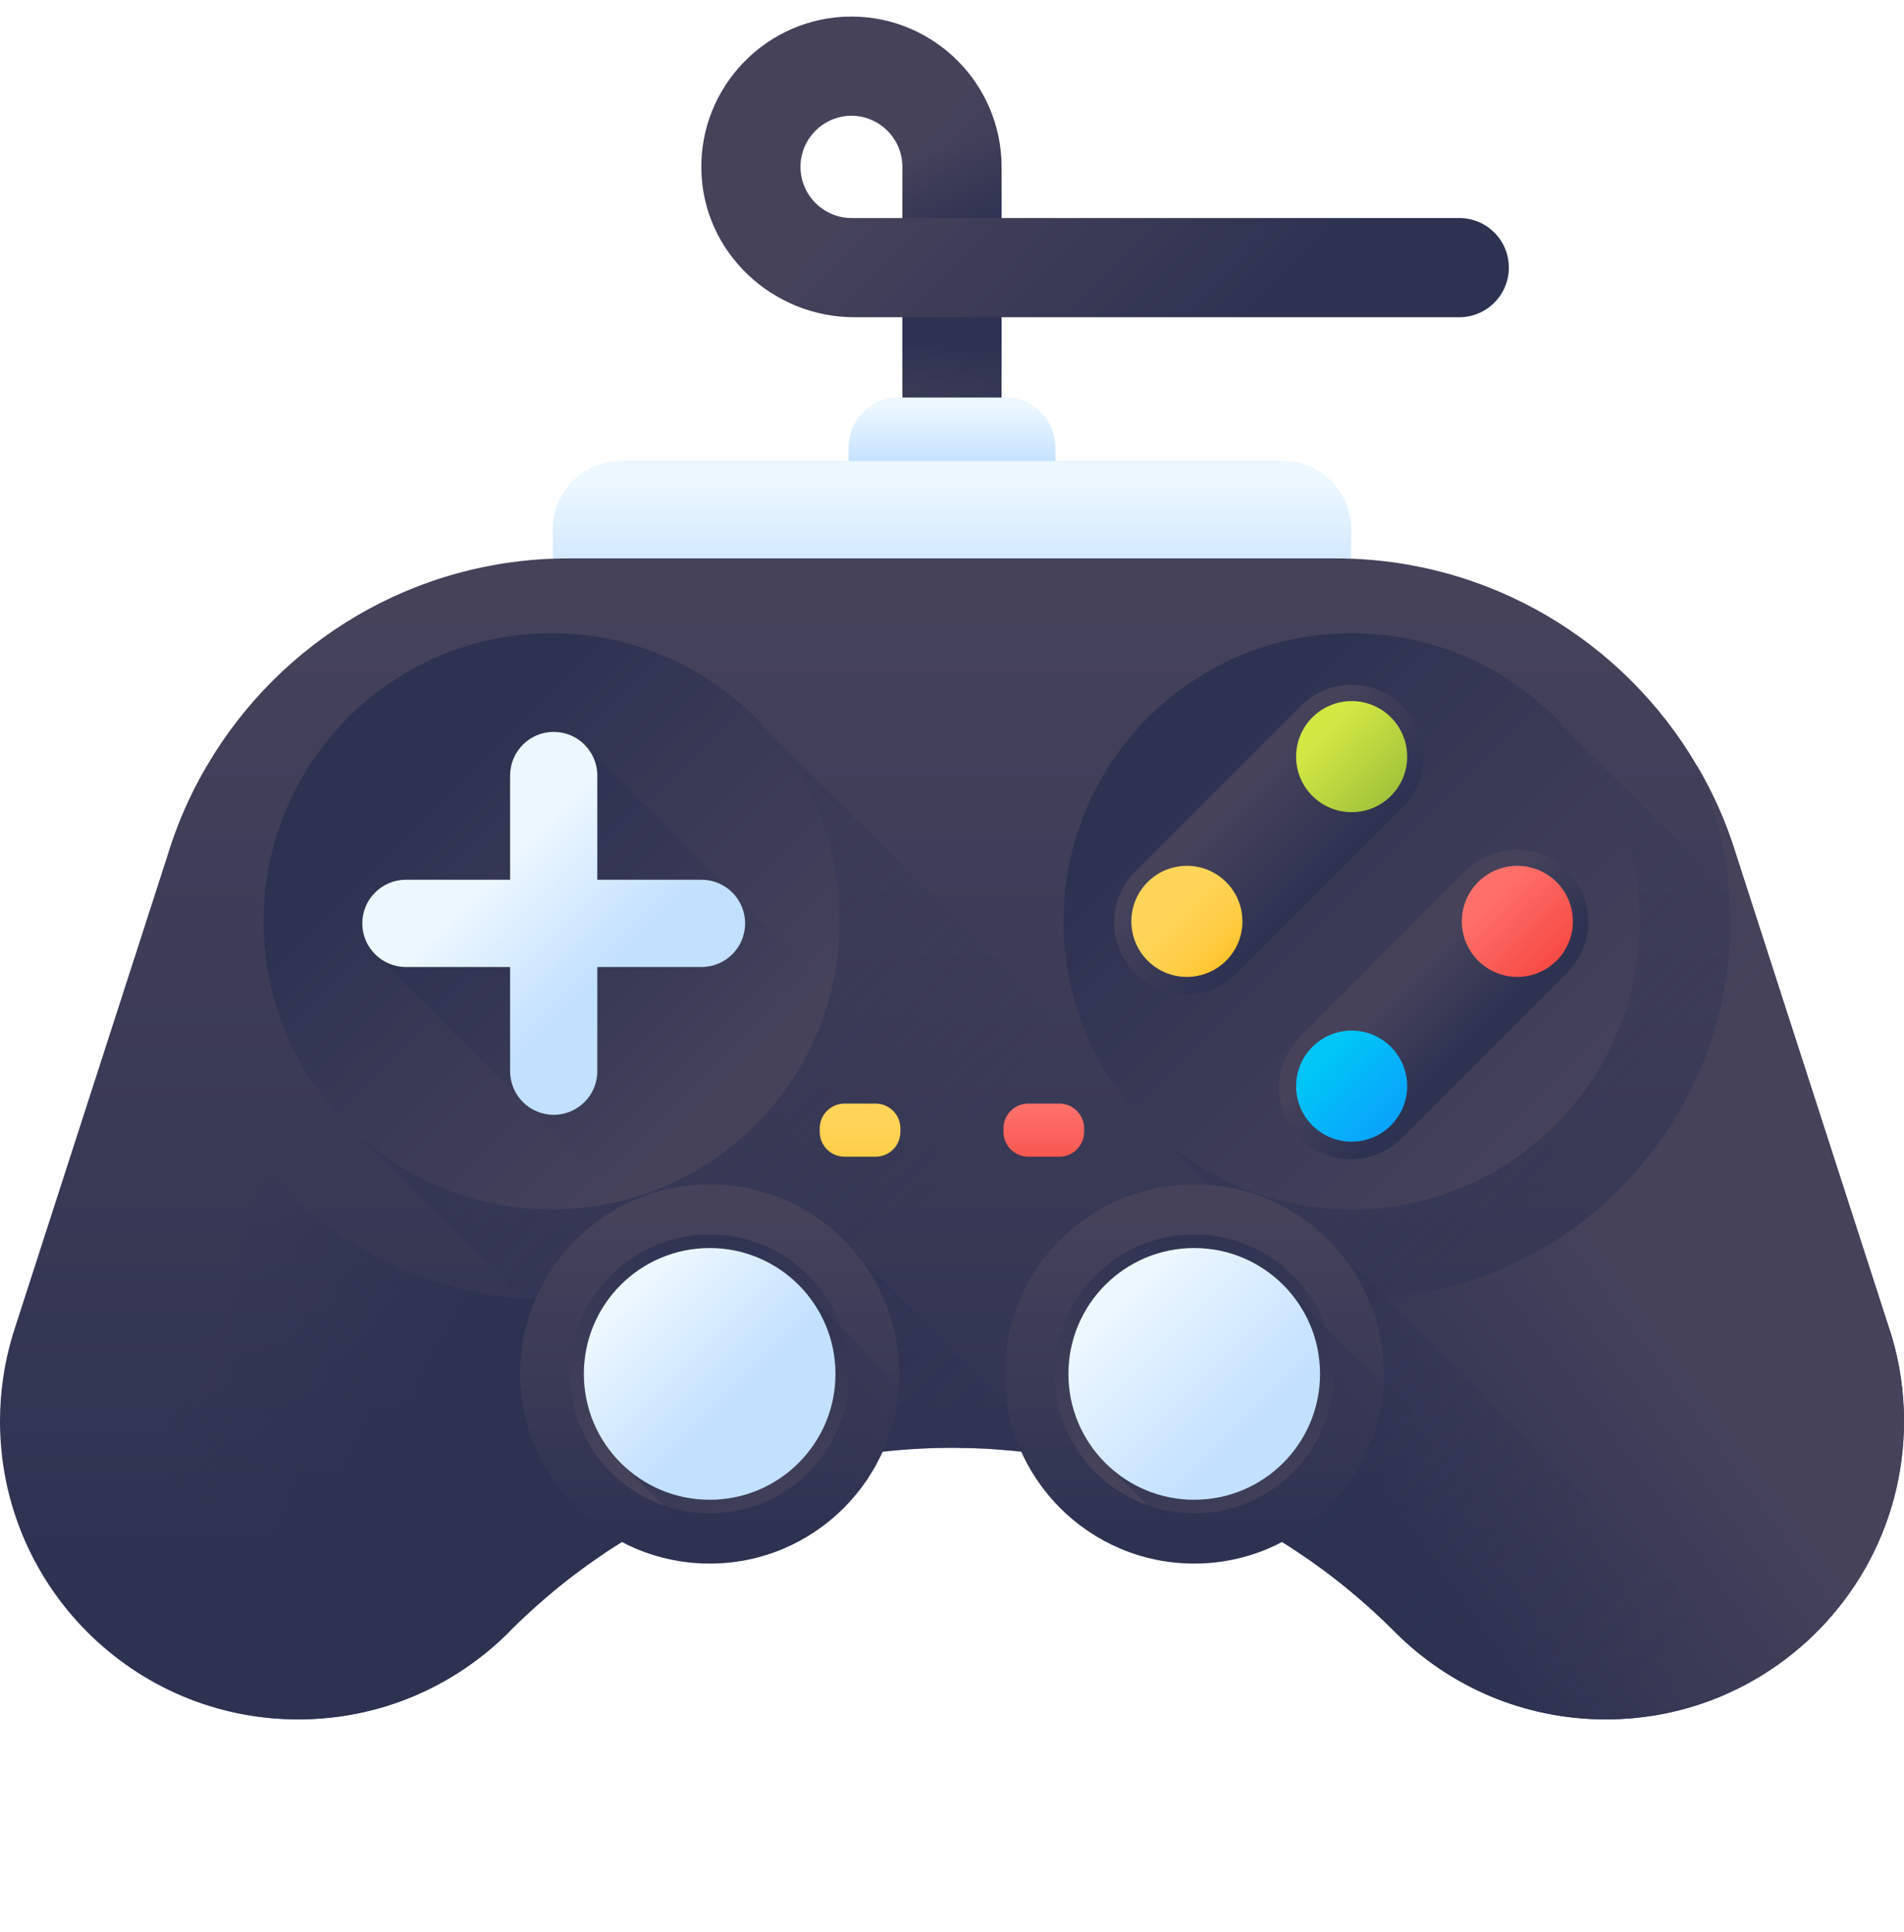 <svg width="70" height="71" viewBox="0 0 70 71" fill="none" xmlns="http://www.w3.org/2000/svg">
<g clip-path="url(#clip0_435_20892)">
<path d="M36.822 16.489H33.176V11.659H31.413C28.397 11.659 25.86 9.285 25.785 6.271C25.709 3.166 28.209 0.615 31.296 0.608H31.309C34.35 0.615 36.822 3.09 36.822 6.133V8.013H53.649C54.656 8.013 55.472 8.829 55.472 9.836C55.472 10.843 54.656 11.659 53.649 11.659H36.822V16.489ZM31.303 4.254C30.269 4.257 29.43 5.099 29.43 6.133C29.43 7.17 30.273 8.013 31.309 8.013H33.176V6.133C33.176 5.099 32.336 4.257 31.303 4.254Z" fill="url(#paint0_linear_435_20892)"/>
<path d="M38.8 18.369H31.199V16.449C31.199 15.433 32.022 14.61 33.037 14.61H36.963C37.977 14.61 38.8 15.433 38.8 16.449L38.8 18.369Z" fill="url(#paint1_linear_435_20892)"/>
<path d="M49.671 25.443H20.327V19.445C20.327 18.063 21.447 16.943 22.829 16.943H47.17C48.551 16.943 49.671 18.063 49.671 19.445V25.443Z" fill="url(#paint2_linear_435_20892)"/>
<path d="M69.555 49.135C69.852 50.142 70.001 51.185 70 52.234C70 56.172 67.922 59.625 64.804 61.555C64.408 61.803 63.997 62.023 63.572 62.214C63.465 62.264 63.356 62.312 63.246 62.358C61.951 62.896 60.53 63.194 59.038 63.194C56.022 63.194 53.289 61.976 51.309 60.003L51.289 59.984C51.287 59.982 51.285 59.98 51.283 59.978L51.203 59.898C51.131 59.826 51.059 59.755 50.985 59.684C50.913 59.614 50.841 59.542 50.766 59.474C50.701 59.411 50.635 59.35 50.569 59.291C50.527 59.251 50.485 59.211 50.441 59.172C50.424 59.157 50.406 59.142 50.388 59.127C50.382 59.121 50.378 59.115 50.373 59.111C50.314 59.058 50.254 59.006 50.195 58.953C50.087 58.857 49.978 58.762 49.867 58.668C49.74 58.56 49.613 58.453 49.483 58.349C49.465 58.334 49.445 58.318 49.425 58.301C49.422 58.298 49.418 58.295 49.416 58.294C49.416 58.294 49.414 58.292 49.412 58.29C49.41 58.29 49.408 58.288 49.405 58.284C49.366 58.253 49.33 58.225 49.294 58.196L49.265 58.173C49.188 58.111 49.109 58.05 49.03 57.99C49.021 57.982 49.012 57.975 49.002 57.969C48.98 57.95 48.958 57.932 48.934 57.916C48.92 57.904 48.904 57.893 48.889 57.881C48.879 57.872 48.868 57.864 48.857 57.856C48.791 57.805 48.725 57.757 48.658 57.707C48.629 57.685 48.599 57.664 48.568 57.642C48.516 57.602 48.463 57.564 48.41 57.526C48.394 57.515 48.379 57.503 48.364 57.494C48.292 57.441 48.219 57.389 48.146 57.339C48.11 57.314 48.075 57.289 48.039 57.266C48.032 57.259 48.024 57.253 48.014 57.249C48.001 57.24 47.989 57.23 47.976 57.221H47.974C47.797 57.098 47.617 56.98 47.438 56.863C47.392 56.833 47.346 56.804 47.298 56.773C47.26 56.749 47.22 56.724 47.18 56.701C47.166 56.69 47.152 56.681 47.136 56.674V56.672H47.134C47.115 56.659 47.094 56.646 47.073 56.632C47.029 56.605 46.985 56.579 46.941 56.552C46.875 56.51 46.807 56.47 46.739 56.432C46.673 56.39 46.609 56.352 46.542 56.314C46.536 56.309 46.53 56.308 46.525 56.304C46.513 56.298 46.5 56.289 46.485 56.281C46.462 56.268 46.437 56.254 46.414 56.241C46.269 56.157 46.123 56.076 45.977 55.996C45.975 55.994 45.971 55.994 45.969 55.99H45.967C45.818 55.91 45.668 55.831 45.517 55.754C45.428 55.708 45.341 55.664 45.253 55.62C45.178 55.582 45.103 55.545 45.028 55.509C45.022 55.506 45.016 55.502 45.01 55.5C45.01 55.502 45.008 55.5 45.008 55.5C44.951 55.471 44.896 55.444 44.838 55.417C44.835 55.416 44.831 55.414 44.827 55.414C44.785 55.393 44.741 55.372 44.697 55.351C44.603 55.309 44.512 55.267 44.419 55.225C44.377 55.204 44.334 55.185 44.291 55.167C44.254 55.153 44.216 55.135 44.18 55.12C44.174 55.116 44.17 55.114 44.164 55.114C44.163 55.11 44.158 55.11 44.157 55.11C44.136 55.101 44.113 55.091 44.092 55.079C44.054 55.064 44.014 55.047 43.973 55.03C43.955 55.022 43.935 55.015 43.918 55.007H43.916C43.907 55.003 43.897 54.997 43.889 54.993H43.888C43.843 54.975 43.8 54.958 43.756 54.94C43.732 54.929 43.708 54.919 43.683 54.91C43.651 54.896 43.618 54.883 43.586 54.872C43.521 54.844 43.456 54.818 43.391 54.793C43.351 54.778 43.309 54.761 43.269 54.746C43.258 54.742 43.246 54.738 43.235 54.732C43.116 54.688 42.998 54.643 42.877 54.6C42.858 54.593 42.837 54.585 42.816 54.577C42.664 54.522 42.509 54.468 42.354 54.415C42.291 54.394 42.228 54.373 42.165 54.352C42.052 54.316 41.942 54.282 41.829 54.247L41.606 54.178C41.489 54.144 41.374 54.111 41.258 54.077C41.231 54.069 41.206 54.062 41.182 54.056C41.071 54.026 40.96 53.995 40.849 53.968H40.847C40.844 53.964 40.839 53.964 40.836 53.964C40.834 53.963 40.832 53.963 40.83 53.963C40.714 53.932 40.597 53.901 40.479 53.873C40.406 53.855 40.332 53.838 40.259 53.821C40.156 53.796 40.052 53.773 39.948 53.751C39.849 53.728 39.75 53.707 39.65 53.688C39.578 53.672 39.503 53.657 39.431 53.642C39.304 53.617 39.177 53.593 39.05 53.571C38.989 53.561 38.928 53.55 38.867 53.538C38.71 53.511 38.553 53.487 38.395 53.464C38.112 53.422 37.828 53.385 37.545 53.355C37.438 53.342 37.332 53.332 37.227 53.321C37.064 53.305 36.901 53.292 36.738 53.281C36.688 53.275 36.639 53.271 36.589 53.269C36.438 53.257 36.286 53.248 36.134 53.242C35.966 53.233 35.798 53.227 35.632 53.224C35.598 53.221 35.565 53.221 35.533 53.221C35.357 53.216 35.182 53.214 35.006 53.214H34.992C34.876 53.214 34.761 53.216 34.647 53.218H34.595C34.542 53.218 34.49 53.219 34.437 53.221H34.4C34.383 53.221 34.364 53.224 34.347 53.224C34.336 53.224 34.324 53.224 34.314 53.225C34.265 53.225 34.213 53.227 34.164 53.229C34.104 53.231 34.047 53.233 33.988 53.237C33.942 53.239 33.898 53.241 33.854 53.243C33.831 53.243 33.809 53.244 33.785 53.247C33.772 53.247 33.757 53.247 33.743 53.25C33.719 53.25 33.694 53.25 33.669 53.254C33.654 53.254 33.636 53.254 33.621 53.256C33.541 53.26 33.461 53.266 33.381 53.271C33.371 53.271 33.359 53.273 33.35 53.273C33.333 53.275 33.316 53.275 33.298 53.277H33.296C33.249 53.281 33.203 53.285 33.157 53.288C33.061 53.296 32.968 53.304 32.872 53.311C32.861 53.313 32.849 53.313 32.838 53.316C32.794 53.319 32.752 53.323 32.71 53.329C32.623 53.336 32.536 53.346 32.45 53.355V53.357C32.449 53.356 32.449 53.357 32.449 53.357H32.447C32.433 53.357 32.42 53.359 32.407 53.361C32.355 53.365 32.303 53.37 32.254 53.378C32.107 53.395 31.96 53.414 31.814 53.435C31.799 53.437 31.784 53.439 31.769 53.441C31.757 53.441 31.748 53.443 31.736 53.445C31.711 53.449 31.685 53.453 31.66 53.456C31.658 53.456 31.654 53.456 31.652 53.459C31.591 53.466 31.532 53.474 31.471 53.485H31.467C31.421 53.493 31.373 53.5 31.327 53.508C31.272 53.516 31.217 53.525 31.161 53.535C31.018 53.558 30.877 53.585 30.733 53.611C30.659 53.625 30.584 53.64 30.512 53.654C30.453 53.665 30.395 53.676 30.338 53.689C30.329 53.689 30.321 53.691 30.313 53.695C30.284 53.699 30.258 53.705 30.229 53.712C30.197 53.718 30.164 53.726 30.134 53.731C30.105 53.737 30.076 53.745 30.05 53.751H30.048C30.019 53.757 29.988 53.764 29.962 53.77C29.949 53.771 29.936 53.774 29.924 53.777C29.876 53.788 29.83 53.798 29.784 53.81C29.736 53.821 29.687 53.832 29.639 53.844L29.473 53.884C29.46 53.888 29.446 53.89 29.433 53.894C29.364 53.911 29.295 53.928 29.226 53.947C29.209 53.952 29.191 53.955 29.173 53.961C29.165 53.963 29.156 53.964 29.148 53.969H29.146C28.95 54.018 28.755 54.073 28.56 54.129C28.537 54.137 28.514 54.142 28.491 54.15C28.483 54.152 28.476 54.154 28.468 54.156C28.449 54.161 28.43 54.167 28.411 54.175C28.411 54.175 28.411 54.173 28.409 54.175C28.388 54.181 28.366 54.186 28.344 54.194C28.239 54.224 28.136 54.257 28.031 54.291C27.976 54.307 27.92 54.326 27.865 54.344C27.749 54.381 27.634 54.419 27.519 54.459C27.485 54.471 27.452 54.482 27.422 54.492C27.395 54.502 27.366 54.511 27.34 54.521C27.313 54.53 27.286 54.539 27.259 54.551C27.185 54.576 27.109 54.603 27.036 54.631C27.009 54.641 26.983 54.651 26.958 54.66C26.934 54.668 26.91 54.677 26.887 54.687C26.837 54.704 26.788 54.723 26.738 54.742C26.706 54.754 26.674 54.767 26.641 54.778C26.585 54.801 26.532 54.822 26.479 54.845C26.44 54.858 26.404 54.874 26.367 54.889C26.349 54.895 26.33 54.903 26.312 54.91C26.297 54.916 26.284 54.921 26.27 54.929C26.24 54.941 26.209 54.952 26.178 54.966C26.106 54.994 26.035 55.025 25.967 55.055C25.942 55.067 25.915 55.076 25.89 55.088C25.871 55.097 25.85 55.105 25.831 55.115H25.829C25.818 55.118 25.808 55.124 25.797 55.13C25.772 55.139 25.747 55.151 25.722 55.16C25.696 55.172 25.671 55.183 25.644 55.196C25.6 55.216 25.556 55.235 25.514 55.254C25.388 55.311 25.264 55.368 25.14 55.428C25.105 55.443 25.073 55.46 25.04 55.475C25.023 55.481 25.006 55.491 24.987 55.5C24.987 55.5 24.985 55.502 24.985 55.5C24.943 55.519 24.903 55.54 24.861 55.563C24.828 55.578 24.798 55.594 24.767 55.609C24.744 55.619 24.721 55.63 24.701 55.643C24.693 55.645 24.685 55.649 24.679 55.655C24.649 55.666 24.621 55.681 24.59 55.697L24.435 55.777C24.174 55.91 23.916 56.052 23.66 56.197C23.57 56.247 23.478 56.3 23.389 56.354C23.362 56.369 23.333 56.386 23.306 56.401C23.256 56.43 23.207 56.46 23.157 56.489C23.137 56.503 23.113 56.518 23.093 56.531C23.088 56.533 23.083 56.535 23.079 56.539C23.054 56.552 23.032 56.568 23.009 56.581C22.988 56.592 22.969 56.606 22.95 56.617C22.919 56.635 22.889 56.654 22.86 56.675C22.77 56.728 22.682 56.783 22.594 56.84C22.382 56.974 22.174 57.114 21.968 57.259C21.855 57.335 21.743 57.413 21.632 57.493C21.616 57.505 21.601 57.515 21.586 57.526C21.533 57.564 21.479 57.602 21.427 57.642C21.305 57.731 21.185 57.82 21.065 57.912C21.063 57.914 21.061 57.914 21.061 57.916C20.913 58.028 20.768 58.143 20.624 58.259C20.599 58.276 20.576 58.297 20.551 58.316C20.409 58.431 20.268 58.549 20.129 58.668C20.018 58.762 19.909 58.855 19.8 58.952C19.741 59.004 19.682 59.058 19.623 59.111C19.49 59.23 19.359 59.351 19.229 59.474C19.159 59.539 19.088 59.607 19.019 59.674C18.951 59.741 18.882 59.81 18.813 59.878C18.807 59.884 18.8 59.892 18.792 59.898L18.714 59.976C18.697 59.995 18.679 60.012 18.664 60.03C18.622 60.071 18.58 60.113 18.538 60.157C18.555 60.136 18.576 60.116 18.595 60.096C16.622 62.014 13.93 63.194 10.96 63.194C4.908 63.194 3.97668e-06 58.287 3.97668e-06 52.234C-0.001 51.139 0.163 50.05 0.485 49.003C0.514 48.908 0.544 48.813 0.577 48.719L6.153 31.46C6.189 31.343 6.225 31.227 6.263 31.11C6.279 31.06 6.296 31.011 6.313 30.961C6.349 30.852 6.388 30.746 6.428 30.637C6.435 30.616 6.443 30.593 6.453 30.57C6.503 30.436 6.554 30.302 6.61 30.169C6.61 30.167 6.61 30.165 6.611 30.163C6.657 30.047 6.707 29.93 6.759 29.814C6.77 29.785 6.782 29.756 6.794 29.728C6.852 29.596 6.912 29.466 6.974 29.336C7.102 29.063 7.24 28.794 7.387 28.53C7.459 28.398 7.533 28.269 7.61 28.139C10.283 23.582 15.235 20.523 20.903 20.523H49.093C54.761 20.523 59.713 23.582 62.386 28.139C62.463 28.269 62.537 28.398 62.61 28.53C62.757 28.794 62.894 29.063 63.022 29.336C63.084 29.464 63.144 29.596 63.201 29.728C63.221 29.768 63.238 29.809 63.253 29.849C63.297 29.945 63.337 30.043 63.376 30.14C63.389 30.169 63.4 30.197 63.41 30.227C63.458 30.34 63.502 30.455 63.544 30.569C63.652 30.862 63.752 31.16 63.843 31.46L64.615 33.851L69.362 48.541C69.368 48.559 69.374 48.574 69.379 48.591L69.385 48.606L69.544 49.099C69.547 49.11 69.551 49.122 69.555 49.135Z" fill="url(#paint3_linear_435_20892)"/>
<path d="M26.897 54.682C26.844 54.7 26.791 54.722 26.739 54.742C26.71 54.752 26.681 54.763 26.653 54.777C26.649 54.777 26.645 54.779 26.641 54.779C26.586 54.802 26.532 54.822 26.479 54.846C26.441 54.859 26.405 54.874 26.369 54.889C26.349 54.895 26.33 54.903 26.313 54.91C26.268 54.928 26.224 54.946 26.18 54.966C26.107 54.994 26.036 55.025 25.968 55.055C25.943 55.067 25.918 55.077 25.891 55.088C25.868 55.096 25.847 55.105 25.826 55.115C25.723 55.161 25.618 55.207 25.515 55.255C25.391 55.31 25.265 55.367 25.141 55.428C25.135 55.43 25.129 55.434 25.124 55.436C25.096 55.447 25.068 55.461 25.041 55.476C25.024 55.481 25.007 55.491 24.988 55.501C24.988 55.501 24.986 55.502 24.986 55.501C24.913 55.535 24.841 55.571 24.768 55.61C24.745 55.619 24.723 55.631 24.7 55.642C24.663 55.659 24.627 55.678 24.591 55.697L24.436 55.777C24.424 55.783 24.411 55.791 24.399 55.797C24.15 55.925 23.904 56.059 23.661 56.198C23.571 56.247 23.479 56.301 23.39 56.354C23.363 56.37 23.334 56.387 23.307 56.402C23.207 56.461 23.108 56.52 23.009 56.582C22.989 56.593 22.969 56.606 22.95 56.618C22.941 56.623 22.931 56.629 22.923 56.633C22.903 56.646 22.882 56.66 22.859 56.673C22.771 56.728 22.683 56.784 22.595 56.841C22.383 56.975 22.175 57.114 21.969 57.26C21.856 57.336 21.744 57.414 21.633 57.494C21.618 57.506 21.602 57.515 21.587 57.526C21.533 57.565 21.48 57.603 21.428 57.643C21.306 57.731 21.186 57.821 21.065 57.913C21.064 57.914 21.062 57.914 21.062 57.916C20.914 58.029 20.768 58.143 20.624 58.26C20.6 58.277 20.577 58.298 20.552 58.318C20.409 58.432 20.269 58.549 20.13 58.668C20.019 58.762 19.91 58.856 19.801 58.953C19.742 59.005 19.683 59.058 19.623 59.111C19.492 59.23 19.36 59.35 19.23 59.474C19.118 59.579 19.005 59.688 18.894 59.795C18.887 59.805 18.877 59.814 18.867 59.824L18.793 59.898C18.73 59.96 18.669 60.023 18.608 60.086L18.596 60.097C16.624 62.014 13.931 63.194 10.962 63.194C4.908 63.194 3.97668e-06 58.287 3.97668e-06 52.235C-0.001 51.14 0.163 50.051 0.485 49.004C0.514 48.908 0.544 48.813 0.577 48.719L6.153 31.46C6.189 31.344 6.225 31.227 6.263 31.11C6.279 31.061 6.296 31.011 6.313 30.962C6.349 30.853 6.388 30.746 6.428 30.637C6.435 30.616 6.443 30.593 6.453 30.57C6.503 30.436 6.554 30.303 6.61 30.169C6.61 30.167 6.61 30.166 6.611 30.163C6.657 30.047 6.707 29.931 6.759 29.814C6.77 29.785 6.782 29.756 6.794 29.728C6.852 29.597 6.912 29.466 6.974 29.337C7.168 28.928 7.38 28.529 7.61 28.139C6.822 29.887 6.382 31.825 6.382 33.866C6.382 36.692 7.224 39.32 8.672 41.514C10.973 45.007 14.807 47.4 19.217 47.738C19.37 47.749 19.523 47.757 19.677 47.765C19.881 47.775 20.087 47.778 20.294 47.778C20.519 47.778 20.744 47.773 20.968 47.761C21.247 47.748 21.525 47.726 21.802 47.694C22.032 47.671 22.259 47.641 22.484 47.603C22.98 47.524 23.471 47.419 23.955 47.287L26.897 54.682Z" fill="url(#paint4_linear_435_20892)"/>
<path d="M64.803 61.555C64.408 61.803 63.996 62.023 63.571 62.214C63.465 62.264 63.355 62.312 63.245 62.357C61.95 62.896 60.529 63.194 59.038 63.194C56.021 63.194 53.288 61.975 51.308 60.003L51.289 59.984C51.286 59.982 51.285 59.98 51.283 59.978L51.203 59.898C51.13 59.826 51.058 59.755 50.985 59.684C50.913 59.611 50.838 59.542 50.765 59.474C50.7 59.411 50.634 59.35 50.569 59.291C50.526 59.251 50.484 59.211 50.44 59.172C50.418 59.151 50.395 59.131 50.372 59.111C50.313 59.058 50.254 59.006 50.194 58.953C50.086 58.856 49.977 58.761 49.866 58.668C49.739 58.56 49.611 58.453 49.482 58.349C49.465 58.334 49.444 58.318 49.425 58.301C49.421 58.297 49.417 58.295 49.415 58.294C49.415 58.294 49.413 58.292 49.411 58.289C49.408 58.288 49.405 58.286 49.404 58.284C49.365 58.253 49.329 58.225 49.293 58.196C49.283 58.189 49.274 58.181 49.264 58.173C49.186 58.11 49.107 58.049 49.029 57.99C48.999 57.963 48.967 57.94 48.935 57.915C48.935 57.915 48.935 57.917 48.934 57.915C48.918 57.904 48.903 57.892 48.888 57.881C48.876 57.871 48.867 57.864 48.855 57.856C48.791 57.804 48.724 57.757 48.657 57.707C48.628 57.684 48.598 57.663 48.567 57.642C48.515 57.602 48.462 57.563 48.409 57.526C48.393 57.515 48.378 57.503 48.363 57.493C48.29 57.442 48.218 57.39 48.145 57.339C48.109 57.314 48.075 57.289 48.038 57.266C48.031 57.259 48.023 57.253 48.013 57.249L47.973 57.22C47.796 57.099 47.617 56.98 47.437 56.863C47.391 56.833 47.345 56.804 47.297 56.773C47.244 56.739 47.19 56.706 47.137 56.672H47.135V56.67C47.114 56.658 47.093 56.646 47.072 56.632C47.028 56.605 46.984 56.578 46.94 56.552C46.808 56.471 46.675 56.391 46.541 56.313C46.535 56.309 46.529 56.308 46.524 56.304C46.512 56.298 46.499 56.288 46.484 56.281C46.461 56.267 46.436 56.254 46.413 56.241C46.264 56.155 46.117 56.073 45.968 55.99H45.966C45.817 55.909 45.667 55.83 45.515 55.754C45.428 55.708 45.34 55.664 45.252 55.62C45.177 55.582 45.101 55.545 45.027 55.509C45.021 55.505 45.016 55.502 45.01 55.5C45.01 55.502 45.007 55.5 45.007 55.5C44.95 55.471 44.895 55.444 44.838 55.417C44.79 55.394 44.742 55.374 44.696 55.351C44.603 55.309 44.511 55.267 44.417 55.224C44.375 55.204 44.333 55.185 44.29 55.167C44.25 55.148 44.209 55.131 44.169 55.114C44.143 55.103 44.118 55.091 44.091 55.08C44.051 55.064 44.012 55.047 43.972 55.03C43.953 55.022 43.934 55.015 43.917 55.007H43.915C43.906 55.001 43.896 54.998 43.886 54.994C43.843 54.975 43.799 54.958 43.755 54.941C43.731 54.929 43.707 54.919 43.682 54.91C43.65 54.896 43.618 54.883 43.585 54.871C43.52 54.845 43.455 54.818 43.39 54.793C43.35 54.778 43.31 54.761 43.268 54.745C43.256 54.742 43.245 54.737 43.233 54.732C43.19 54.715 43.144 54.697 43.098 54.68L46.041 47.286C46.52 47.416 47.011 47.523 47.511 47.602C47.524 47.605 47.538 47.607 47.551 47.607C47.763 47.644 47.977 47.67 48.193 47.693C48.336 47.71 48.479 47.724 48.622 47.735C48.758 47.745 48.894 47.754 49.031 47.76C49.061 47.762 49.09 47.764 49.121 47.764C49.313 47.773 49.506 47.777 49.701 47.777C49.908 47.777 50.114 47.773 50.318 47.764C50.536 47.754 50.752 47.739 50.968 47.72C55.297 47.33 59.055 44.955 61.323 41.514C62.771 39.319 63.613 36.692 63.613 33.865C63.613 33.51 63.599 33.157 63.573 32.809C63.453 31.195 63.051 29.614 62.385 28.138C62.462 28.268 62.536 28.398 62.609 28.53C62.823 28.92 63.02 29.32 63.201 29.727C63.22 29.767 63.237 29.809 63.252 29.849C63.296 29.945 63.336 30.042 63.374 30.139C63.388 30.168 63.399 30.197 63.409 30.227C63.456 30.34 63.501 30.455 63.542 30.569C63.651 30.863 63.751 31.16 63.843 31.459L64.614 33.85L69.362 48.541C69.367 48.558 69.373 48.573 69.379 48.59L69.543 49.098C69.546 49.11 69.551 49.121 69.554 49.135C69.844 50.116 69.999 51.157 69.999 52.234C69.999 56.172 67.921 59.625 64.803 61.555V61.555Z" fill="url(#paint5_linear_435_20892)"/>
<path d="M69.555 49.135C69.852 50.141 70.002 51.185 70 52.234C70 56.172 67.922 59.625 64.804 61.555C64.409 61.802 63.997 62.023 63.572 62.214C63.466 62.264 63.357 62.311 63.246 62.357L48.916 48.028L48.624 47.735L44.436 43.547L42.715 41.827C42.712 41.823 42.706 41.819 42.702 41.813C42.495 41.631 42.296 41.441 42.104 41.244C41.912 41.047 41.728 40.843 41.552 40.632C41.379 40.425 41.214 40.211 41.058 39.992C41.053 39.987 41.05 39.982 41.048 39.976C40.865 39.717 40.693 39.45 40.534 39.176C40.461 39.052 40.39 38.926 40.323 38.798C40.281 38.716 40.238 38.633 40.197 38.55C40.158 38.475 40.122 38.397 40.086 38.321C40.061 38.267 40.036 38.213 40.013 38.16C39.987 38.102 39.961 38.043 39.937 37.984C39.908 37.919 39.882 37.853 39.854 37.785C39.715 37.437 39.595 37.081 39.494 36.72C39.469 36.629 39.444 36.537 39.421 36.445C39.384 36.296 39.351 36.147 39.32 35.996C39.301 35.91 39.285 35.823 39.27 35.736C39.251 35.637 39.236 35.536 39.22 35.434C39.209 35.364 39.2 35.292 39.192 35.221C39.133 34.771 39.103 34.317 39.104 33.863C39.104 28.016 43.844 23.276 49.691 23.276C49.817 23.276 49.941 23.278 50.065 23.284C50.138 23.286 50.21 23.287 50.281 23.293C50.373 23.297 50.465 23.303 50.556 23.31C50.719 23.324 50.883 23.341 51.043 23.362C51.118 23.372 51.19 23.381 51.263 23.392C51.293 23.396 51.324 23.401 51.352 23.406C51.406 23.414 51.459 23.423 51.511 23.433C51.689 23.464 51.864 23.498 52.038 23.538C52.116 23.555 52.196 23.574 52.275 23.595C52.458 23.641 52.64 23.691 52.819 23.745C52.825 23.748 52.833 23.75 52.84 23.751C53.006 23.805 53.17 23.86 53.331 23.919C53.35 23.926 53.369 23.933 53.386 23.941C53.463 23.969 53.539 23.998 53.614 24.029C53.701 24.063 53.788 24.097 53.873 24.135C53.953 24.169 54.034 24.206 54.114 24.242C54.125 24.246 54.137 24.252 54.148 24.258C54.224 24.294 54.303 24.33 54.377 24.368C54.467 24.41 54.555 24.456 54.643 24.504C54.719 24.544 54.793 24.586 54.868 24.628C54.949 24.673 55.029 24.72 55.109 24.767C55.187 24.813 55.267 24.863 55.344 24.912C55.655 25.109 55.956 25.322 56.245 25.55C56.749 25.948 57.217 26.391 57.641 26.874L57.67 26.902L63.575 32.809L64.615 33.85L69.363 48.541C69.369 48.558 69.374 48.573 69.38 48.59L69.544 49.098C69.548 49.11 69.552 49.122 69.555 49.135V49.135Z" fill="url(#paint6_linear_435_20892)"/>
<path d="M60.279 33.865C60.279 39.712 55.539 44.452 49.691 44.452C43.844 44.452 39.104 39.712 39.104 33.865C39.104 28.017 43.844 23.277 49.691 23.277C55.539 23.277 60.279 28.017 60.279 33.865Z" fill="url(#paint7_linear_435_20892)"/>
<path d="M50.795 49.437L63.572 62.214C63.465 62.264 63.356 62.312 63.246 62.358C61.951 62.896 60.53 63.194 59.039 63.194C56.022 63.194 53.289 61.976 51.309 60.003C51.356 60.051 51.404 60.101 51.452 60.15C51.398 60.095 51.343 60.039 51.289 59.984L51.284 59.978C51.257 59.951 51.23 59.924 51.204 59.898C50.996 59.691 50.785 59.489 50.569 59.291C50.508 59.235 50.449 59.18 50.388 59.127C50.383 59.121 50.379 59.115 50.373 59.111C50.314 59.058 50.254 59.006 50.196 58.952C50.087 58.857 49.978 58.762 49.867 58.668C49.741 58.559 49.613 58.453 49.483 58.349C49.466 58.334 49.445 58.319 49.426 58.301C49.422 58.298 49.418 58.295 49.416 58.293C49.416 58.293 49.414 58.292 49.412 58.29C49.41 58.29 49.408 58.288 49.404 58.284C49.367 58.253 49.33 58.225 49.294 58.196C49.285 58.189 49.275 58.181 49.265 58.173C49.188 58.111 49.109 58.05 49.03 57.99C49 57.963 48.967 57.94 48.937 57.915C48.937 57.915 48.937 57.917 48.935 57.915C48.92 57.904 48.904 57.892 48.889 57.881C48.878 57.872 48.868 57.864 48.857 57.856C48.791 57.805 48.725 57.757 48.658 57.707C48.629 57.684 48.599 57.663 48.568 57.642C48.516 57.602 48.463 57.564 48.41 57.526C48.395 57.514 48.38 57.504 48.364 57.493L48.146 57.339C48.11 57.314 48.075 57.289 48.039 57.266C48.018 57.249 47.997 57.235 47.976 57.221H47.974C47.797 57.098 47.617 56.98 47.438 56.863C47.352 56.808 47.266 56.752 47.18 56.701C47.167 56.69 47.152 56.681 47.136 56.674V56.672H47.134C47.114 56.658 47.094 56.645 47.073 56.632L46.941 56.552C46.874 56.51 46.808 56.47 46.739 56.432C46.675 56.391 46.609 56.351 46.542 56.313C46.536 56.309 46.531 56.307 46.525 56.303C46.514 56.298 46.5 56.288 46.485 56.281C46.462 56.267 46.437 56.254 46.414 56.24C46.27 56.157 46.124 56.076 45.977 55.996C45.973 55.994 45.971 55.992 45.967 55.99C45.818 55.91 45.668 55.831 45.517 55.754C45.429 55.708 45.341 55.664 45.253 55.62C45.178 55.581 45.102 55.545 45.028 55.509C45.023 55.505 45.017 55.502 45.011 55.5C45.011 55.501 45.009 55.5 45.009 55.5C44.952 55.471 44.896 55.444 44.839 55.418C44.835 55.415 44.831 55.414 44.827 55.414C44.692 55.349 44.554 55.286 44.419 55.225C44.339 55.188 44.26 55.154 44.18 55.119C44.174 55.116 44.17 55.114 44.165 55.114C44.163 55.11 44.159 55.11 44.157 55.11C44.096 55.081 44.035 55.056 43.974 55.03C43.955 55.022 43.935 55.015 43.918 55.007C43.909 55.003 43.9 54.997 43.89 54.993H43.888C43.844 54.975 43.8 54.957 43.756 54.94C43.732 54.929 43.708 54.919 43.683 54.91C43.651 54.896 43.619 54.883 43.586 54.871C43.521 54.844 43.456 54.818 43.391 54.793C43.351 54.778 43.311 54.761 43.269 54.745C43.257 54.742 43.246 54.737 43.234 54.732C43.116 54.688 42.998 54.642 42.877 54.6C42.859 54.592 42.837 54.585 42.816 54.577C42.664 54.522 42.509 54.468 42.355 54.415C42.291 54.394 42.228 54.373 42.165 54.352C42.053 54.316 41.942 54.281 41.829 54.247L41.606 54.178C41.489 54.144 41.375 54.11 41.258 54.077C41.231 54.069 41.207 54.062 41.182 54.056C41.072 54.025 40.961 53.995 40.849 53.968H40.847C40.844 53.964 40.84 53.964 40.836 53.964C40.834 53.962 40.832 53.962 40.83 53.962C40.714 53.93 40.597 53.901 40.479 53.873C40.406 53.854 40.333 53.837 40.259 53.821C40.156 53.796 40.052 53.772 39.948 53.75C39.849 53.727 39.75 53.706 39.651 53.687C39.578 53.67 39.503 53.657 39.431 53.641C39.304 53.617 39.177 53.594 39.051 53.571C38.989 53.561 38.928 53.55 38.867 53.538C38.71 53.511 38.553 53.487 38.395 53.464C38.113 53.422 37.83 53.386 37.546 53.355C37.439 53.342 37.332 53.332 37.227 53.321C37.065 53.305 36.9 53.292 36.738 53.281C36.688 53.275 36.639 53.271 36.589 53.269C36.438 53.257 36.286 53.248 36.134 53.242C35.967 53.233 35.8 53.227 35.632 53.223C35.598 53.221 35.566 53.221 35.533 53.221C35.357 53.216 35.181 53.213 35.006 53.213H34.992C34.878 53.213 34.762 53.213 34.647 53.218H34.565C34.51 53.219 34.456 53.219 34.401 53.221C34.384 53.221 34.364 53.223 34.347 53.223C34.336 53.223 34.324 53.223 34.315 53.225C34.206 53.227 34.097 53.231 33.988 53.236C33.943 53.239 33.898 53.241 33.854 53.242C33.816 53.244 33.78 53.246 33.744 53.25C33.719 53.25 33.694 53.25 33.669 53.254C33.574 53.258 33.476 53.264 33.381 53.271C33.371 53.271 33.36 53.273 33.35 53.273C33.333 53.275 33.316 53.275 33.298 53.277H33.297C33.251 53.281 33.203 53.285 33.157 53.288C33.05 53.296 32.943 53.305 32.838 53.315C32.794 53.319 32.752 53.322 32.711 53.328C32.622 53.336 32.536 53.345 32.45 53.357C32.449 53.355 32.449 53.357 32.449 53.357H32.447C32.433 53.357 32.42 53.359 32.407 53.361C32.355 53.365 32.303 53.372 32.254 53.378C32.107 53.395 31.96 53.414 31.815 53.435C31.799 53.437 31.784 53.439 31.769 53.441C31.758 53.441 31.748 53.443 31.736 53.445C31.711 53.448 31.684 53.453 31.66 53.456C31.658 53.456 31.654 53.456 31.652 53.458C31.591 53.466 31.53 53.475 31.471 53.485C31.423 53.493 31.375 53.498 31.327 53.508C31.272 53.516 31.217 53.525 31.161 53.534C31.018 53.557 30.877 53.584 30.733 53.611C30.659 53.624 30.584 53.639 30.512 53.653C30.452 53.664 30.395 53.676 30.338 53.689C30.329 53.689 30.321 53.691 30.313 53.695C30.285 53.699 30.258 53.705 30.229 53.712C30.197 53.718 30.164 53.726 30.134 53.731C30.105 53.737 30.076 53.743 30.05 53.75H30.048C30.019 53.756 29.989 53.764 29.962 53.769C29.948 53.772 29.935 53.775 29.924 53.777C29.876 53.788 29.83 53.798 29.784 53.809C29.752 53.817 29.718 53.825 29.685 53.832C29.67 53.836 29.654 53.84 29.639 53.844C29.584 53.857 29.529 53.871 29.473 53.884C29.46 53.888 29.446 53.89 29.433 53.894C29.364 53.911 29.295 53.928 29.227 53.947C29.21 53.951 29.191 53.955 29.173 53.961C29.165 53.962 29.156 53.964 29.148 53.966V53.968H29.146C28.95 54.018 28.755 54.073 28.56 54.129C28.537 54.136 28.514 54.142 28.491 54.15C28.483 54.152 28.476 54.153 28.468 54.156C28.449 54.161 28.428 54.167 28.409 54.174C28.388 54.18 28.365 54.186 28.345 54.193C28.239 54.224 28.136 54.256 28.031 54.291C27.976 54.306 27.921 54.325 27.865 54.344C27.749 54.381 27.634 54.419 27.519 54.459C27.485 54.471 27.453 54.482 27.422 54.491C27.393 54.501 27.367 54.511 27.34 54.52C27.313 54.53 27.286 54.539 27.26 54.551C27.185 54.576 27.111 54.603 27.036 54.631C27.009 54.64 26.984 54.65 26.958 54.66C26.934 54.668 26.91 54.677 26.887 54.686C26.86 54.696 26.834 54.706 26.807 54.719C26.697 54.759 26.587 54.801 26.479 54.845C26.441 54.858 26.404 54.874 26.368 54.889L21.49 50.012L21.052 49.572L13.306 41.827C13.302 41.823 13.296 41.819 13.293 41.813C13.156 41.694 13.024 41.57 12.895 41.443H12.893C12.892 41.441 12.889 41.441 12.889 41.439C12.823 41.374 12.758 41.309 12.695 41.244C12.502 41.048 12.318 40.843 12.143 40.632C11.97 40.425 11.805 40.211 11.648 39.992C11.644 39.987 11.641 39.982 11.639 39.976C11.372 39.599 11.129 39.206 10.913 38.798C10.871 38.716 10.829 38.634 10.787 38.55C10.749 38.476 10.713 38.397 10.676 38.321C10.651 38.267 10.627 38.214 10.604 38.16C10.578 38.102 10.552 38.044 10.527 37.985C10.499 37.92 10.472 37.853 10.445 37.786C10.344 37.532 10.252 37.274 10.17 37.012C10.14 36.916 10.111 36.818 10.084 36.72C10.059 36.629 10.034 36.537 10.011 36.445C9.975 36.296 9.941 36.147 9.91 35.996C9.891 35.91 9.876 35.825 9.861 35.737C9.842 35.637 9.826 35.536 9.811 35.435C9.8 35.364 9.79 35.293 9.782 35.221C9.723 34.771 9.694 34.317 9.695 33.863C9.695 28.016 14.434 23.276 20.281 23.276C20.407 23.276 20.532 23.278 20.656 23.284C20.728 23.286 20.801 23.288 20.872 23.293C20.963 23.298 21.055 23.303 21.146 23.311C21.309 23.324 21.472 23.341 21.634 23.362C21.708 23.372 21.78 23.381 21.853 23.393C21.884 23.397 21.915 23.401 21.943 23.406C21.996 23.414 22.05 23.424 22.101 23.433C22.279 23.464 22.455 23.498 22.629 23.538C22.706 23.555 22.787 23.574 22.865 23.595C23.049 23.641 23.23 23.691 23.409 23.746C23.415 23.748 23.423 23.75 23.431 23.752C23.597 23.805 23.761 23.86 23.922 23.92C23.94 23.926 23.959 23.933 23.977 23.941C24.053 23.97 24.129 23.998 24.204 24.029C24.291 24.063 24.378 24.098 24.464 24.136C24.544 24.17 24.624 24.206 24.704 24.242C24.716 24.247 24.727 24.252 24.739 24.258C24.815 24.294 24.893 24.331 24.968 24.368C25.057 24.411 25.145 24.457 25.233 24.504C25.31 24.544 25.384 24.586 25.459 24.628C25.541 24.674 25.619 24.72 25.699 24.768C25.777 24.813 25.858 24.863 25.934 24.913C26.246 25.109 26.547 25.322 26.835 25.551C27.34 25.949 27.807 26.392 28.231 26.874L28.26 26.902L40.533 39.176L44.381 43.024L44.964 43.606L49.058 47.701L49.121 47.764L50.795 49.437Z" fill="url(#paint8_linear_435_20892)"/>
<path d="M30.87 33.865C30.87 39.712 26.129 44.452 20.282 44.452C14.434 44.452 9.695 39.712 9.695 33.865C9.695 28.017 14.435 23.277 20.282 23.277C26.129 23.277 30.87 28.017 30.87 33.865Z" fill="url(#paint9_linear_435_20892)"/>
<path d="M30.489 36.375L21.596 27.487C21.446 27.303 21.257 27.156 21.043 27.054C20.828 26.953 20.594 26.9 20.357 26.9C19.472 26.9 18.753 27.618 18.753 28.504V32.334H14.924C14.038 32.334 13.32 33.052 13.32 33.937C13.32 34.437 13.549 34.883 13.907 35.177L22.793 44.069C26.59 43.159 29.578 40.172 30.489 36.375Z" fill="url(#paint10_linear_435_20892)"/>
<path d="M25.791 32.334H21.96V28.504C21.96 27.618 21.242 26.9 20.357 26.9C19.472 26.9 18.754 27.618 18.754 28.504V32.334H14.924C14.039 32.334 13.32 33.052 13.32 33.937C13.32 34.823 14.039 35.541 14.924 35.541H18.754V39.371C18.754 40.256 19.472 40.974 20.357 40.974C21.242 40.974 21.96 40.256 21.96 39.371V35.541H25.791C26.676 35.541 27.394 34.823 27.394 33.937C27.394 33.052 26.676 32.334 25.791 32.334Z" fill="url(#paint11_linear_435_20892)"/>
<path d="M64.804 61.555C64.409 61.802 63.997 62.023 63.572 62.214C63.466 62.264 63.357 62.311 63.246 62.357C61.951 62.896 60.53 63.194 59.039 63.194C56.022 63.194 53.289 61.975 51.309 60.002C51.356 60.051 51.404 60.1 51.452 60.15C51.399 60.094 51.343 60.039 51.29 59.983L51.284 59.978L51.204 59.897C50.996 59.691 50.785 59.489 50.57 59.29C50.509 59.235 50.45 59.18 50.388 59.126C50.383 59.12 50.379 59.114 50.373 59.111C50.314 59.057 50.255 59.005 50.195 58.952C50.087 58.856 49.978 58.761 49.867 58.667C49.741 58.559 49.613 58.453 49.483 58.349C49.466 58.334 49.445 58.318 49.426 58.301C49.422 58.297 49.418 58.295 49.416 58.293L49.412 58.289C49.411 58.289 49.409 58.288 49.405 58.283C49.367 58.253 49.33 58.225 49.294 58.196C49.285 58.188 49.275 58.18 49.266 58.173C49.188 58.111 49.11 58.05 49.031 57.99C49.022 57.982 49.012 57.975 49.002 57.968C48.981 57.95 48.96 57.934 48.937 57.915C48.937 57.915 48.937 57.917 48.935 57.915C48.92 57.904 48.904 57.892 48.889 57.881C48.879 57.872 48.868 57.864 48.857 57.856C48.79 57.806 48.725 57.756 48.658 57.707C48.629 57.684 48.599 57.663 48.569 57.642C48.517 57.602 48.463 57.564 48.41 57.526C48.395 57.514 48.38 57.503 48.364 57.493C48.291 57.442 48.219 57.39 48.146 57.339C48.11 57.314 48.076 57.289 48.039 57.266C48.019 57.249 47.997 57.235 47.976 57.22H47.975C47.797 57.098 47.617 56.979 47.438 56.863C47.353 56.807 47.267 56.753 47.18 56.7C47.167 56.69 47.152 56.681 47.136 56.674V56.672H47.134C47.115 56.658 47.094 56.645 47.073 56.632C47.029 56.605 46.986 56.578 46.941 56.551C46.875 56.51 46.807 56.47 46.739 56.431C46.669 56.388 46.597 56.345 46.525 56.304C46.514 56.298 46.5 56.288 46.485 56.281C46.462 56.267 46.437 56.254 46.414 56.241C46.27 56.157 46.124 56.075 45.977 55.996C45.973 55.994 45.971 55.992 45.968 55.99C45.818 55.91 45.668 55.831 45.517 55.754C45.429 55.708 45.341 55.664 45.253 55.62C45.179 55.582 45.103 55.545 45.028 55.509C45.023 55.505 45.017 55.502 45.011 55.499C45.011 55.502 45.009 55.499 45.009 55.499C44.952 55.471 44.896 55.444 44.839 55.417C44.835 55.416 44.831 55.413 44.828 55.413C44.692 55.349 44.555 55.286 44.419 55.224C44.34 55.189 44.26 55.154 44.18 55.12C44.174 55.115 44.171 55.114 44.165 55.114C44.163 55.11 44.159 55.11 44.157 55.11C44.096 55.081 44.035 55.056 43.974 55.03C43.955 55.022 43.935 55.014 43.919 55.007C43.909 55.003 43.899 54.998 43.89 54.994H43.888C43.844 54.974 43.8 54.957 43.756 54.94C43.732 54.929 43.708 54.919 43.684 54.909C43.651 54.896 43.619 54.883 43.586 54.871C43.522 54.844 43.457 54.818 43.391 54.793C43.351 54.778 43.311 54.76 43.269 54.745C43.257 54.742 43.246 54.737 43.235 54.732C43.116 54.688 42.998 54.642 42.878 54.6C42.859 54.593 42.838 54.585 42.817 54.577C42.664 54.522 42.509 54.468 42.355 54.415C42.292 54.394 42.229 54.373 42.166 54.352C42.053 54.315 41.942 54.281 41.829 54.247L41.606 54.178C41.465 54.136 41.324 54.096 41.182 54.056C41.072 54.025 40.961 53.996 40.85 53.968H40.848C40.844 53.964 40.84 53.964 40.837 53.964C40.834 53.962 40.833 53.962 40.831 53.962C40.714 53.93 40.598 53.902 40.479 53.873C40.407 53.854 40.333 53.836 40.26 53.821C40.157 53.796 40.051 53.771 39.948 53.75C39.849 53.728 39.75 53.707 39.65 53.688C39.578 53.67 39.504 53.657 39.431 53.641C39.305 53.616 39.177 53.594 39.051 53.571C38.99 53.561 38.929 53.55 38.867 53.538C38.71 53.511 38.553 53.487 38.396 53.464C38.113 53.422 37.83 53.386 37.546 53.355C37.439 53.341 37.332 53.332 37.227 53.321C37.064 53.305 36.901 53.292 36.738 53.28C36.688 53.275 36.639 53.271 36.589 53.269C36.438 53.257 36.286 53.248 36.135 53.242C35.968 53.233 35.8 53.227 35.633 53.223C35.598 53.221 35.566 53.221 35.533 53.221C35.358 53.216 35.182 53.214 35.006 53.214H34.993C34.876 53.214 34.762 53.216 34.647 53.217H34.565C34.523 53.219 34.479 53.219 34.437 53.221H34.401C34.384 53.221 34.365 53.223 34.348 53.223C34.286 53.225 34.225 53.227 34.164 53.229C34.105 53.231 34.047 53.233 33.988 53.237C33.943 53.239 33.898 53.24 33.855 53.242C33.832 53.242 33.809 53.244 33.786 53.246C33.748 53.248 33.708 53.25 33.669 53.254C33.654 53.254 33.637 53.254 33.622 53.256C33.542 53.26 33.461 53.265 33.381 53.271C33.371 53.271 33.36 53.273 33.351 53.273C33.334 53.273 33.316 53.275 33.299 53.277H33.297C33.249 53.281 33.203 53.285 33.157 53.288C33.062 53.294 32.967 53.303 32.873 53.311C32.861 53.313 32.85 53.313 32.838 53.315C32.795 53.319 32.753 53.323 32.711 53.328C32.623 53.336 32.537 53.346 32.451 53.355C32.449 53.355 32.449 53.357 32.449 53.357H32.447C32.434 53.357 32.42 53.359 32.407 53.361C32.356 53.365 32.304 53.372 32.254 53.378C32.107 53.395 31.96 53.414 31.815 53.435C31.8 53.435 31.785 53.439 31.769 53.441C31.758 53.441 31.748 53.443 31.737 53.445L31.66 53.456C31.658 53.456 31.654 53.456 31.653 53.458C31.591 53.466 31.53 53.475 31.471 53.485H31.468C31.422 53.492 31.374 53.5 31.328 53.508C31.273 53.515 31.217 53.525 31.162 53.535C31.018 53.558 30.877 53.584 30.734 53.611C30.66 53.624 30.585 53.64 30.512 53.653C30.453 53.664 30.396 53.676 30.338 53.69C30.33 53.689 30.322 53.691 30.314 53.695C30.285 53.699 30.256 53.704 30.23 53.712C30.197 53.718 30.165 53.726 30.134 53.731C30.106 53.737 30.077 53.745 30.05 53.75H30.049C30.02 53.756 29.989 53.764 29.962 53.77C29.949 53.771 29.936 53.776 29.924 53.777C29.877 53.789 29.831 53.798 29.785 53.81C29.751 53.817 29.718 53.825 29.685 53.833L29.639 53.844L29.473 53.884C29.46 53.888 29.447 53.89 29.433 53.894C29.364 53.911 29.296 53.928 29.227 53.947C29.21 53.951 29.191 53.955 29.174 53.961L29.149 53.966L29.147 53.968C28.95 54.018 28.756 54.074 28.561 54.129C28.538 54.136 28.515 54.142 28.492 54.15C28.465 54.157 28.438 54.165 28.412 54.174C28.412 54.174 28.412 54.173 28.41 54.174C28.389 54.18 28.366 54.186 28.345 54.194C28.24 54.224 28.137 54.257 28.031 54.291C27.976 54.306 27.921 54.325 27.865 54.345C27.749 54.381 27.635 54.419 27.52 54.459C27.485 54.471 27.453 54.482 27.423 54.492C27.394 54.501 27.367 54.511 27.34 54.52C27.314 54.53 27.287 54.54 27.26 54.551C27.185 54.576 27.109 54.603 27.036 54.631C27.01 54.641 26.985 54.65 26.959 54.66C26.935 54.668 26.911 54.677 26.888 54.687C26.861 54.696 26.834 54.706 26.807 54.719C26.756 54.736 26.704 54.755 26.653 54.776C26.594 54.799 26.537 54.822 26.479 54.845C26.441 54.859 26.405 54.873 26.368 54.889L26.271 54.929C26.17 54.969 26.068 55.011 25.967 55.055C25.943 55.066 25.915 55.076 25.891 55.088C25.872 55.097 25.851 55.105 25.831 55.114H25.83C25.818 55.118 25.809 55.124 25.797 55.129C25.746 55.151 25.696 55.174 25.645 55.197C25.601 55.215 25.557 55.235 25.515 55.254C25.389 55.311 25.264 55.368 25.14 55.427C25.106 55.443 25.074 55.46 25.041 55.475C25.024 55.483 25.007 55.492 24.989 55.502C24.946 55.521 24.903 55.542 24.862 55.563C24.829 55.578 24.799 55.593 24.768 55.609C24.745 55.618 24.722 55.63 24.701 55.643C24.693 55.645 24.686 55.649 24.68 55.654C24.598 55.693 24.516 55.735 24.436 55.776C24.174 55.91 23.916 56.052 23.66 56.197C23.57 56.249 23.479 56.3 23.389 56.353C23.362 56.369 23.334 56.386 23.307 56.401C23.236 56.443 23.163 56.487 23.093 56.531C23.088 56.533 23.084 56.535 23.08 56.539C23.055 56.552 23.032 56.567 23.009 56.581C22.988 56.592 22.969 56.606 22.95 56.617C22.94 56.623 22.931 56.628 22.923 56.632C22.902 56.648 22.881 56.659 22.86 56.674C22.77 56.728 22.683 56.783 22.595 56.84L21.459 55.705C21.455 55.7 21.451 55.697 21.447 55.693C21.426 55.674 21.405 55.655 21.384 55.633C21.36 55.614 21.337 55.593 21.316 55.571C21.271 55.53 21.228 55.489 21.186 55.447C21.144 55.404 21.102 55.363 21.06 55.319C21.015 55.275 20.974 55.229 20.932 55.183C20.813 55.052 20.699 54.916 20.59 54.776C20.479 54.635 20.374 54.489 20.275 54.339C20.242 54.287 20.209 54.238 20.177 54.186C20.081 54.033 19.991 53.876 19.908 53.716C19.796 53.501 19.696 53.281 19.606 53.056L19.605 53.054C19.562 52.941 19.521 52.827 19.482 52.712C19.461 52.654 19.444 52.595 19.424 52.536C19.407 52.479 19.39 52.419 19.373 52.361C19.358 52.301 19.341 52.24 19.327 52.181C19.312 52.122 19.297 52.06 19.284 52V51.998C19.27 51.938 19.258 51.878 19.247 51.818C19.238 51.778 19.232 51.738 19.224 51.696C19.217 51.658 19.211 51.619 19.205 51.581C19.198 51.537 19.192 51.491 19.186 51.447C19.177 51.387 19.169 51.324 19.163 51.261C19.159 51.231 19.155 51.202 19.154 51.172C19.149 51.127 19.144 51.079 19.142 51.033C19.132 50.919 19.127 50.804 19.123 50.69C19.121 50.627 19.121 50.562 19.121 50.497C19.121 49.645 19.274 48.828 19.553 48.073C19.593 47.968 19.633 47.865 19.677 47.764C19.857 47.342 20.078 46.938 20.338 46.559C21.594 44.727 23.702 43.526 26.091 43.526C26.156 43.526 26.221 43.526 26.284 43.529C26.399 43.532 26.515 43.538 26.628 43.547C26.674 43.551 26.721 43.555 26.767 43.559C26.798 43.561 26.827 43.565 26.855 43.569C26.918 43.574 26.981 43.582 27.042 43.592C27.086 43.597 27.132 43.603 27.176 43.61C27.214 43.616 27.252 43.622 27.291 43.629C27.332 43.638 27.373 43.643 27.413 43.652C27.457 43.66 27.498 43.669 27.543 43.678C27.583 43.687 27.625 43.696 27.665 43.706C27.703 43.714 27.739 43.723 27.776 43.733C27.816 43.742 27.856 43.752 27.894 43.764C27.93 43.771 27.965 43.781 27.999 43.792C28.102 43.821 28.206 43.851 28.306 43.888C28.343 43.899 28.379 43.91 28.413 43.924C28.665 44.012 28.911 44.115 29.15 44.233C29.204 44.26 29.257 44.287 29.311 44.314C29.471 44.397 29.628 44.487 29.78 44.584C29.832 44.615 29.884 44.647 29.933 44.682C29.998 44.724 30.064 44.768 30.127 44.814C30.208 44.873 30.291 44.934 30.371 44.997C30.424 45.035 30.474 45.077 30.526 45.119C30.611 45.19 30.695 45.265 30.777 45.337L30.783 45.343C30.87 45.424 30.956 45.507 31.041 45.591C31.083 45.635 31.125 45.677 31.165 45.721C31.207 45.765 31.247 45.809 31.288 45.853C31.293 45.856 31.295 45.86 31.299 45.864L36.81 51.375C36.881 51.438 36.947 51.502 37.016 51.568C37.016 51.565 37.014 51.562 37.014 51.559C37.003 51.484 36.993 51.408 36.984 51.333C36.971 51.224 36.961 51.114 36.953 51.005C36.947 50.93 36.944 50.856 36.94 50.782V50.762C36.936 50.674 36.934 50.585 36.934 50.497C36.934 46.647 40.055 43.526 43.904 43.526C44.024 43.526 44.145 43.531 44.264 43.536C44.321 43.538 44.376 43.542 44.433 43.545C44.435 43.548 44.439 43.548 44.441 43.548L44.58 43.559C44.611 43.561 44.639 43.565 44.668 43.569C44.731 43.574 44.792 43.582 44.855 43.592C44.892 43.595 44.928 43.601 44.964 43.606C45.052 43.62 45.14 43.635 45.226 43.652C45.272 43.66 45.319 43.669 45.365 43.681C45.439 43.697 45.514 43.714 45.589 43.733C45.634 43.744 45.68 43.756 45.726 43.769C45.86 43.803 45.99 43.842 46.119 43.888C46.165 43.903 46.213 43.918 46.259 43.935C46.328 43.958 46.397 43.985 46.463 44.012C46.566 44.054 46.672 44.098 46.773 44.144C46.782 44.148 46.792 44.151 46.8 44.155C46.855 44.182 46.908 44.207 46.962 44.233C47.015 44.26 47.071 44.287 47.124 44.314C47.235 44.371 47.342 44.43 47.449 44.495C47.499 44.526 47.546 44.554 47.594 44.584C47.646 44.615 47.695 44.647 47.747 44.682C47.812 44.724 47.877 44.768 47.939 44.814C48.022 44.873 48.104 44.934 48.184 44.997C48.237 45.035 48.287 45.077 48.339 45.119C48.425 45.192 48.509 45.265 48.591 45.337C48.593 45.339 48.595 45.341 48.596 45.343C48.684 45.424 48.77 45.507 48.854 45.591C48.897 45.635 48.938 45.677 48.978 45.721C49.02 45.765 49.06 45.809 49.1 45.853C49.106 45.856 49.108 45.86 49.112 45.864L64.804 61.555Z" fill="url(#paint12_linear_435_20892)"/>
<path d="M33.062 50.497C33.062 54.346 29.942 57.467 26.092 57.467C22.243 57.467 19.122 54.346 19.122 50.497C19.122 46.647 22.243 43.526 26.092 43.526C29.942 43.526 33.062 46.647 33.062 50.497Z" fill="url(#paint13_linear_435_20892)"/>
<path d="M31.215 50.496C31.215 53.326 28.921 55.62 26.091 55.62C23.261 55.62 20.967 53.326 20.967 50.496C20.967 47.666 23.261 45.372 26.091 45.372C28.921 45.372 31.215 47.666 31.215 50.496Z" fill="url(#paint14_linear_435_20892)"/>
<path d="M33.047 50.916L29.452 47.32C28.609 46.428 27.415 45.87 26.091 45.87C23.536 45.87 21.465 47.941 21.465 50.496C21.465 51.821 22.023 53.014 22.915 53.858L26.51 57.453C30.025 57.244 32.839 54.431 33.047 50.916Z" fill="url(#paint15_linear_435_20892)"/>
<path d="M30.716 50.496C30.716 53.051 28.645 55.122 26.091 55.122C23.536 55.122 21.465 53.051 21.465 50.496C21.465 47.941 23.536 45.87 26.091 45.87C28.645 45.87 30.716 47.941 30.716 50.496Z" fill="url(#paint16_linear_435_20892)"/>
<path d="M50.874 50.497C50.874 54.346 47.753 57.467 43.904 57.467C40.054 57.467 36.934 54.346 36.934 50.497C36.934 46.647 40.054 43.526 43.904 43.526C47.753 43.526 50.874 46.647 50.874 50.497Z" fill="url(#paint17_linear_435_20892)"/>
<path d="M49.028 50.496C49.028 53.326 46.733 55.62 43.904 55.62C41.073 55.62 38.779 53.326 38.779 50.496C38.779 47.666 41.073 45.372 43.904 45.372C46.734 45.372 49.028 47.666 49.028 50.496Z" fill="url(#paint18_linear_435_20892)"/>
<path d="M50.862 50.916L47.267 47.32C46.423 46.428 45.23 45.87 43.905 45.87C41.351 45.87 39.28 47.941 39.28 50.496C39.28 51.821 39.837 53.014 40.73 53.858L44.324 57.453C47.84 57.244 50.653 54.431 50.862 50.916Z" fill="url(#paint19_linear_435_20892)"/>
<path d="M48.531 50.496C48.531 53.051 46.46 55.122 43.905 55.122C41.35 55.122 39.28 53.051 39.28 50.496C39.28 47.941 41.35 45.87 43.905 45.87C46.46 45.87 48.531 47.941 48.531 50.496Z" fill="url(#paint20_linear_435_20892)"/>
<path d="M49.692 25.167C49.602 25.167 49.509 25.172 49.416 25.182C49.4 25.184 49.384 25.186 49.368 25.189L49.349 25.192C49.28 25.201 49.212 25.21 49.145 25.225C49.131 25.228 49.117 25.232 49.103 25.235L49.084 25.24C49.016 25.256 48.948 25.274 48.882 25.295C48.871 25.298 48.86 25.303 48.837 25.312C48.766 25.336 48.697 25.362 48.629 25.392L48.601 25.405C48.524 25.44 48.448 25.479 48.375 25.521C48.301 25.564 48.23 25.61 48.176 25.65L48.159 25.66C48.018 25.762 47.886 25.877 47.768 26.004C46.767 27.004 41.812 31.957 41.671 32.104C41.212 32.596 40.959 33.234 40.959 33.901C40.959 35.357 42.145 36.542 43.601 36.542C44.339 36.542 45.024 36.244 45.526 35.706L51.494 29.737C52.036 29.231 52.334 28.547 52.334 27.809C52.334 26.352 51.149 25.167 49.692 25.167Z" fill="url(#paint21_linear_435_20892)"/>
<path d="M55.755 31.232C55.665 31.232 55.572 31.236 55.478 31.247C55.462 31.248 55.446 31.25 55.431 31.253L55.411 31.256C55.343 31.264 55.275 31.275 55.208 31.289C55.193 31.292 55.179 31.296 55.165 31.3L55.147 31.305C55.078 31.321 55.01 31.338 54.945 31.359C54.934 31.363 54.923 31.367 54.899 31.376C54.829 31.4 54.759 31.426 54.691 31.456L54.663 31.47C54.586 31.505 54.511 31.544 54.437 31.586C54.364 31.628 54.292 31.674 54.238 31.714L54.222 31.725C54.08 31.826 53.949 31.941 53.83 32.068C52.83 33.068 47.875 38.022 47.733 38.169C47.275 38.661 47.022 39.299 47.022 39.965C47.022 41.422 48.207 42.607 49.663 42.607C50.401 42.607 51.086 42.308 51.588 41.77L57.556 35.802C58.098 35.296 58.397 34.611 58.397 33.873C58.397 32.416 57.212 31.232 55.755 31.232Z" fill="url(#paint22_linear_435_20892)"/>
<path d="M51.734 39.92C51.734 41.047 50.821 41.961 49.693 41.961C48.565 41.961 47.651 41.047 47.651 39.92C47.651 38.792 48.565 37.878 49.693 37.878C50.821 37.878 51.734 38.792 51.734 39.92L51.734 39.92Z" fill="url(#paint23_linear_435_20892)"/>
<path d="M51.734 27.809C51.734 28.937 50.821 29.85 49.693 29.85C48.565 29.85 47.651 28.937 47.651 27.809C47.651 26.681 48.565 25.768 49.693 25.768C50.821 25.768 51.734 26.681 51.734 27.809L51.734 27.809Z" fill="url(#paint24_linear_435_20892)"/>
<path d="M45.677 33.864C45.677 34.991 44.763 35.905 43.635 35.905C42.508 35.905 41.594 34.991 41.594 33.864C41.594 32.736 42.508 31.822 43.635 31.822C44.763 31.822 45.677 32.736 45.677 33.864Z" fill="url(#paint25_linear_435_20892)"/>
<path d="M57.826 33.864C57.826 34.991 56.912 35.905 55.784 35.905C54.657 35.905 53.743 34.991 53.743 33.864C53.743 32.736 54.657 31.822 55.784 31.822C56.912 31.822 57.826 32.736 57.826 33.864H57.826Z" fill="url(#paint26_linear_435_20892)"/>
<path d="M33.103 41.475V41.599C33.103 41.842 33.007 42.074 32.836 42.246C32.664 42.417 32.432 42.514 32.189 42.514H31.051C30.809 42.514 30.576 42.417 30.404 42.246C30.233 42.074 30.137 41.842 30.137 41.599V41.475C30.137 41.232 30.233 41 30.404 40.828C30.576 40.657 30.808 40.56 31.051 40.56H32.189C32.432 40.56 32.664 40.657 32.836 40.828C33.007 41 33.104 41.232 33.103 41.475Z" fill="url(#paint27_linear_435_20892)"/>
<path d="M39.859 41.475V41.599C39.859 41.719 39.835 41.838 39.789 41.949C39.743 42.06 39.676 42.161 39.591 42.246C39.506 42.331 39.405 42.398 39.294 42.444C39.183 42.49 39.064 42.514 38.944 42.514H37.806C37.686 42.514 37.567 42.49 37.456 42.444C37.346 42.398 37.245 42.331 37.16 42.246C37.075 42.161 37.008 42.06 36.962 41.949C36.916 41.838 36.892 41.719 36.892 41.599V41.475C36.892 41.355 36.916 41.236 36.962 41.125C37.008 41.014 37.075 40.913 37.16 40.828C37.245 40.743 37.345 40.676 37.456 40.63C37.567 40.584 37.686 40.56 37.806 40.56H38.944C39.187 40.56 39.419 40.656 39.591 40.828C39.762 41 39.859 41.232 39.859 41.475Z" fill="url(#paint28_linear_435_20892)"/>
<path d="M33.176 11.659H36.822V16.489H33.176V11.659Z" fill="url(#paint29_linear_435_20892)"/>
<path d="M36.822 6.133C36.822 3.746 35.3 1.708 33.176 0.937V8.012H36.822V6.133Z" fill="url(#paint30_linear_435_20892)"/>
</g>
<defs>
<linearGradient id="paint0_linear_435_20892" x1="34.934" y1="3.839" x2="45.321" y2="13.72" gradientUnits="userSpaceOnUse">
<stop stop-color="#45425A"/>
<stop offset="1" stop-color="#2D3251"/>
</linearGradient>
<linearGradient id="paint1_linear_435_20892" x1="34.999" y1="15.002" x2="34.999" y2="17.055" gradientUnits="userSpaceOnUse">
<stop stop-color="#ECF7FF"/>
<stop offset="1" stop-color="#C2E0FF"/>
</linearGradient>
<linearGradient id="paint2_linear_435_20892" x1="34.999" y1="17.828" x2="34.999" y2="22.472" gradientUnits="userSpaceOnUse">
<stop stop-color="#ECF7FF"/>
<stop offset="1" stop-color="#C2E0FF"/>
</linearGradient>
<linearGradient id="paint3_linear_435_20892" x1="35" y1="22.236" x2="35" y2="59.941" gradientUnits="userSpaceOnUse">
<stop stop-color="#45425A"/>
<stop offset="1" stop-color="#2D3251"/>
</linearGradient>
<linearGradient id="paint4_linear_435_20892" x1="8.515" y1="45.8" x2="18.464" y2="49.917" gradientUnits="userSpaceOnUse">
<stop stop-color="#2D3251" stop-opacity="0"/>
<stop offset="0.049" stop-color="#2D3251" stop-opacity="0.047"/>
<stop offset="1" stop-color="#2D3251"/>
</linearGradient>
<linearGradient id="paint5_linear_435_20892" x1="60.093" y1="47.412" x2="49.709" y2="54.964" gradientUnits="userSpaceOnUse">
<stop stop-color="#45425A"/>
<stop offset="1" stop-color="#2D3251"/>
</linearGradient>
<linearGradient id="paint6_linear_435_20892" x1="58.253" y1="42.425" x2="33.66" y2="17.832" gradientUnits="userSpaceOnUse">
<stop stop-color="#2D3251" stop-opacity="0"/>
<stop offset="0.049" stop-color="#2D3251" stop-opacity="0.047"/>
<stop offset="1" stop-color="#2D3251"/>
</linearGradient>
<linearGradient id="paint7_linear_435_20892" x1="57.278" y1="41.451" x2="43.48" y2="27.654" gradientUnits="userSpaceOnUse">
<stop stop-color="#45425A"/>
<stop offset="1" stop-color="#2D3251"/>
</linearGradient>
<linearGradient id="paint8_linear_435_20892" x1="32.417" y1="45.998" x2="1.505" y2="15.086" gradientUnits="userSpaceOnUse">
<stop stop-color="#2D3251" stop-opacity="0"/>
<stop offset="0.049" stop-color="#2D3251" stop-opacity="0.047"/>
<stop offset="1" stop-color="#2D3251"/>
</linearGradient>
<linearGradient id="paint9_linear_435_20892" x1="26.581" y1="40.164" x2="15.187" y2="28.77" gradientUnits="userSpaceOnUse">
<stop stop-color="#45425A"/>
<stop offset="1" stop-color="#2D3251"/>
</linearGradient>
<linearGradient id="paint10_linear_435_20892" x1="25.983" y1="39.563" x2="13.849" y2="27.43" gradientUnits="userSpaceOnUse">
<stop stop-color="#2D3251" stop-opacity="0"/>
<stop offset="0.049" stop-color="#2D3251" stop-opacity="0.047"/>
<stop offset="1" stop-color="#2D3251"/>
</linearGradient>
<linearGradient id="paint11_linear_435_20892" x1="18.41" y1="31.99" x2="22.181" y2="35.761" gradientUnits="userSpaceOnUse">
<stop stop-color="#ECF7FF"/>
<stop offset="1" stop-color="#C2E0FF"/>
</linearGradient>
<linearGradient id="paint12_linear_435_20892" x1="54.27" y1="69.769" x2="8.712" y2="24.21" gradientUnits="userSpaceOnUse">
<stop stop-color="#2D3251" stop-opacity="0"/>
<stop offset="0.049" stop-color="#2D3251" stop-opacity="0.047"/>
<stop offset="1" stop-color="#2D3251"/>
</linearGradient>
<linearGradient id="paint13_linear_435_20892" x1="26.092" y1="44.836" x2="26.092" y2="56.821" gradientUnits="userSpaceOnUse">
<stop stop-color="#45425A"/>
<stop offset="1" stop-color="#2D3251"/>
</linearGradient>
<linearGradient id="paint14_linear_435_20892" x1="26.091" y1="53.71" x2="26.091" y2="44.258" gradientUnits="userSpaceOnUse">
<stop stop-color="#45425A"/>
<stop offset="1" stop-color="#2D3251"/>
</linearGradient>
<linearGradient id="paint15_linear_435_20892" x1="30.954" y1="55.36" x2="23.721" y2="48.126" gradientUnits="userSpaceOnUse">
<stop stop-color="#2D3251" stop-opacity="0"/>
<stop offset="0.049" stop-color="#2D3251" stop-opacity="0.047"/>
<stop offset="1" stop-color="#2D3251"/>
</linearGradient>
<linearGradient id="paint16_linear_435_20892" x1="23.29" y1="47.696" x2="27.013" y2="51.419" gradientUnits="userSpaceOnUse">
<stop stop-color="#ECF7FF"/>
<stop offset="1" stop-color="#C2E0FF"/>
</linearGradient>
<linearGradient id="paint17_linear_435_20892" x1="43.904" y1="44.836" x2="43.904" y2="56.822" gradientUnits="userSpaceOnUse">
<stop stop-color="#45425A"/>
<stop offset="1" stop-color="#2D3251"/>
</linearGradient>
<linearGradient id="paint18_linear_435_20892" x1="43.904" y1="53.71" x2="43.904" y2="44.258" gradientUnits="userSpaceOnUse">
<stop stop-color="#45425A"/>
<stop offset="1" stop-color="#2D3251"/>
</linearGradient>
<linearGradient id="paint19_linear_435_20892" x1="48.769" y1="55.36" x2="41.535" y2="48.126" gradientUnits="userSpaceOnUse">
<stop stop-color="#2D3251" stop-opacity="0"/>
<stop offset="0.049" stop-color="#2D3251" stop-opacity="0.047"/>
<stop offset="1" stop-color="#2D3251"/>
</linearGradient>
<linearGradient id="paint20_linear_435_20892" x1="41.274" y1="47.865" x2="45.945" y2="52.535" gradientUnits="userSpaceOnUse">
<stop stop-color="#ECF7FF"/>
<stop offset="1" stop-color="#C2E0FF"/>
</linearGradient>
<linearGradient id="paint21_linear_435_20892" x1="45.331" y1="29.539" x2="48.418" y2="32.626" gradientUnits="userSpaceOnUse">
<stop stop-color="#45425A"/>
<stop offset="1" stop-color="#2D3251"/>
</linearGradient>
<linearGradient id="paint22_linear_435_20892" x1="51.774" y1="35.984" x2="54.104" y2="38.314" gradientUnits="userSpaceOnUse">
<stop stop-color="#45425A"/>
<stop offset="1" stop-color="#2D3251"/>
</linearGradient>
<linearGradient id="paint23_linear_435_20892" x1="48.705" y1="38.932" x2="52.079" y2="42.306" gradientUnits="userSpaceOnUse">
<stop stop-color="#00C6F6"/>
<stop offset="0.857" stop-color="#0B9CFD"/>
<stop offset="1" stop-color="#0D94FE"/>
</linearGradient>
<linearGradient id="paint24_linear_435_20892" x1="48.705" y1="26.821" x2="52.079" y2="30.195" gradientUnits="userSpaceOnUse">
<stop stop-color="#D3E843"/>
<stop offset="0.624" stop-color="#A9C93C"/>
<stop offset="1" stop-color="#8DB437"/>
</linearGradient>
<linearGradient id="paint25_linear_435_20892" x1="42.648" y1="32.876" x2="46.022" y2="36.25" gradientUnits="userSpaceOnUse">
<stop stop-color="#FFD459"/>
<stop offset="0.23" stop-color="#FFD355"/>
<stop offset="0.436" stop-color="#FFCF4A"/>
<stop offset="0.634" stop-color="#FFC838"/>
<stop offset="0.825" stop-color="#FFBF1F"/>
<stop offset="1" stop-color="#FFB400"/>
</linearGradient>
<linearGradient id="paint26_linear_435_20892" x1="54.797" y1="32.876" x2="58.17" y2="36.25" gradientUnits="userSpaceOnUse">
<stop stop-color="#FF706A"/>
<stop offset="0.811" stop-color="#F64640"/>
<stop offset="1" stop-color="#F43B36"/>
</linearGradient>
<linearGradient id="paint27_linear_435_20892" x1="31.62" y1="40.741" x2="31.62" y2="44.244" gradientUnits="userSpaceOnUse">
<stop stop-color="#FFD459"/>
<stop offset="0.23" stop-color="#FFD355"/>
<stop offset="0.436" stop-color="#FFCF4A"/>
<stop offset="0.634" stop-color="#FFC838"/>
<stop offset="0.825" stop-color="#FFBF1F"/>
<stop offset="1" stop-color="#FFB400"/>
</linearGradient>
<linearGradient id="paint28_linear_435_20892" x1="38.375" y1="40.741" x2="38.375" y2="44.244" gradientUnits="userSpaceOnUse">
<stop stop-color="#FF706A"/>
<stop offset="0.811" stop-color="#F64640"/>
<stop offset="1" stop-color="#F43B36"/>
</linearGradient>
<linearGradient id="paint29_linear_435_20892" x1="34.999" y1="14.669" x2="34.999" y2="12.546" gradientUnits="userSpaceOnUse">
<stop stop-color="#2D3251" stop-opacity="0"/>
<stop offset="0.049" stop-color="#2D3251" stop-opacity="0.047"/>
<stop offset="1" stop-color="#2D3251"/>
</linearGradient>
<linearGradient id="paint30_linear_435_20892" x1="34.591" y1="5.489" x2="35.87" y2="8.872" gradientUnits="userSpaceOnUse">
<stop stop-color="#2D3251" stop-opacity="0"/>
<stop offset="0.049" stop-color="#2D3251" stop-opacity="0.047"/>
<stop offset="1" stop-color="#2D3251"/>
</linearGradient>
<clipPath id="clip0_435_20892">
<rect width="70" height="70" fill="white" transform="translate(0 0.608)"/>
</clipPath>
</defs>
</svg>
